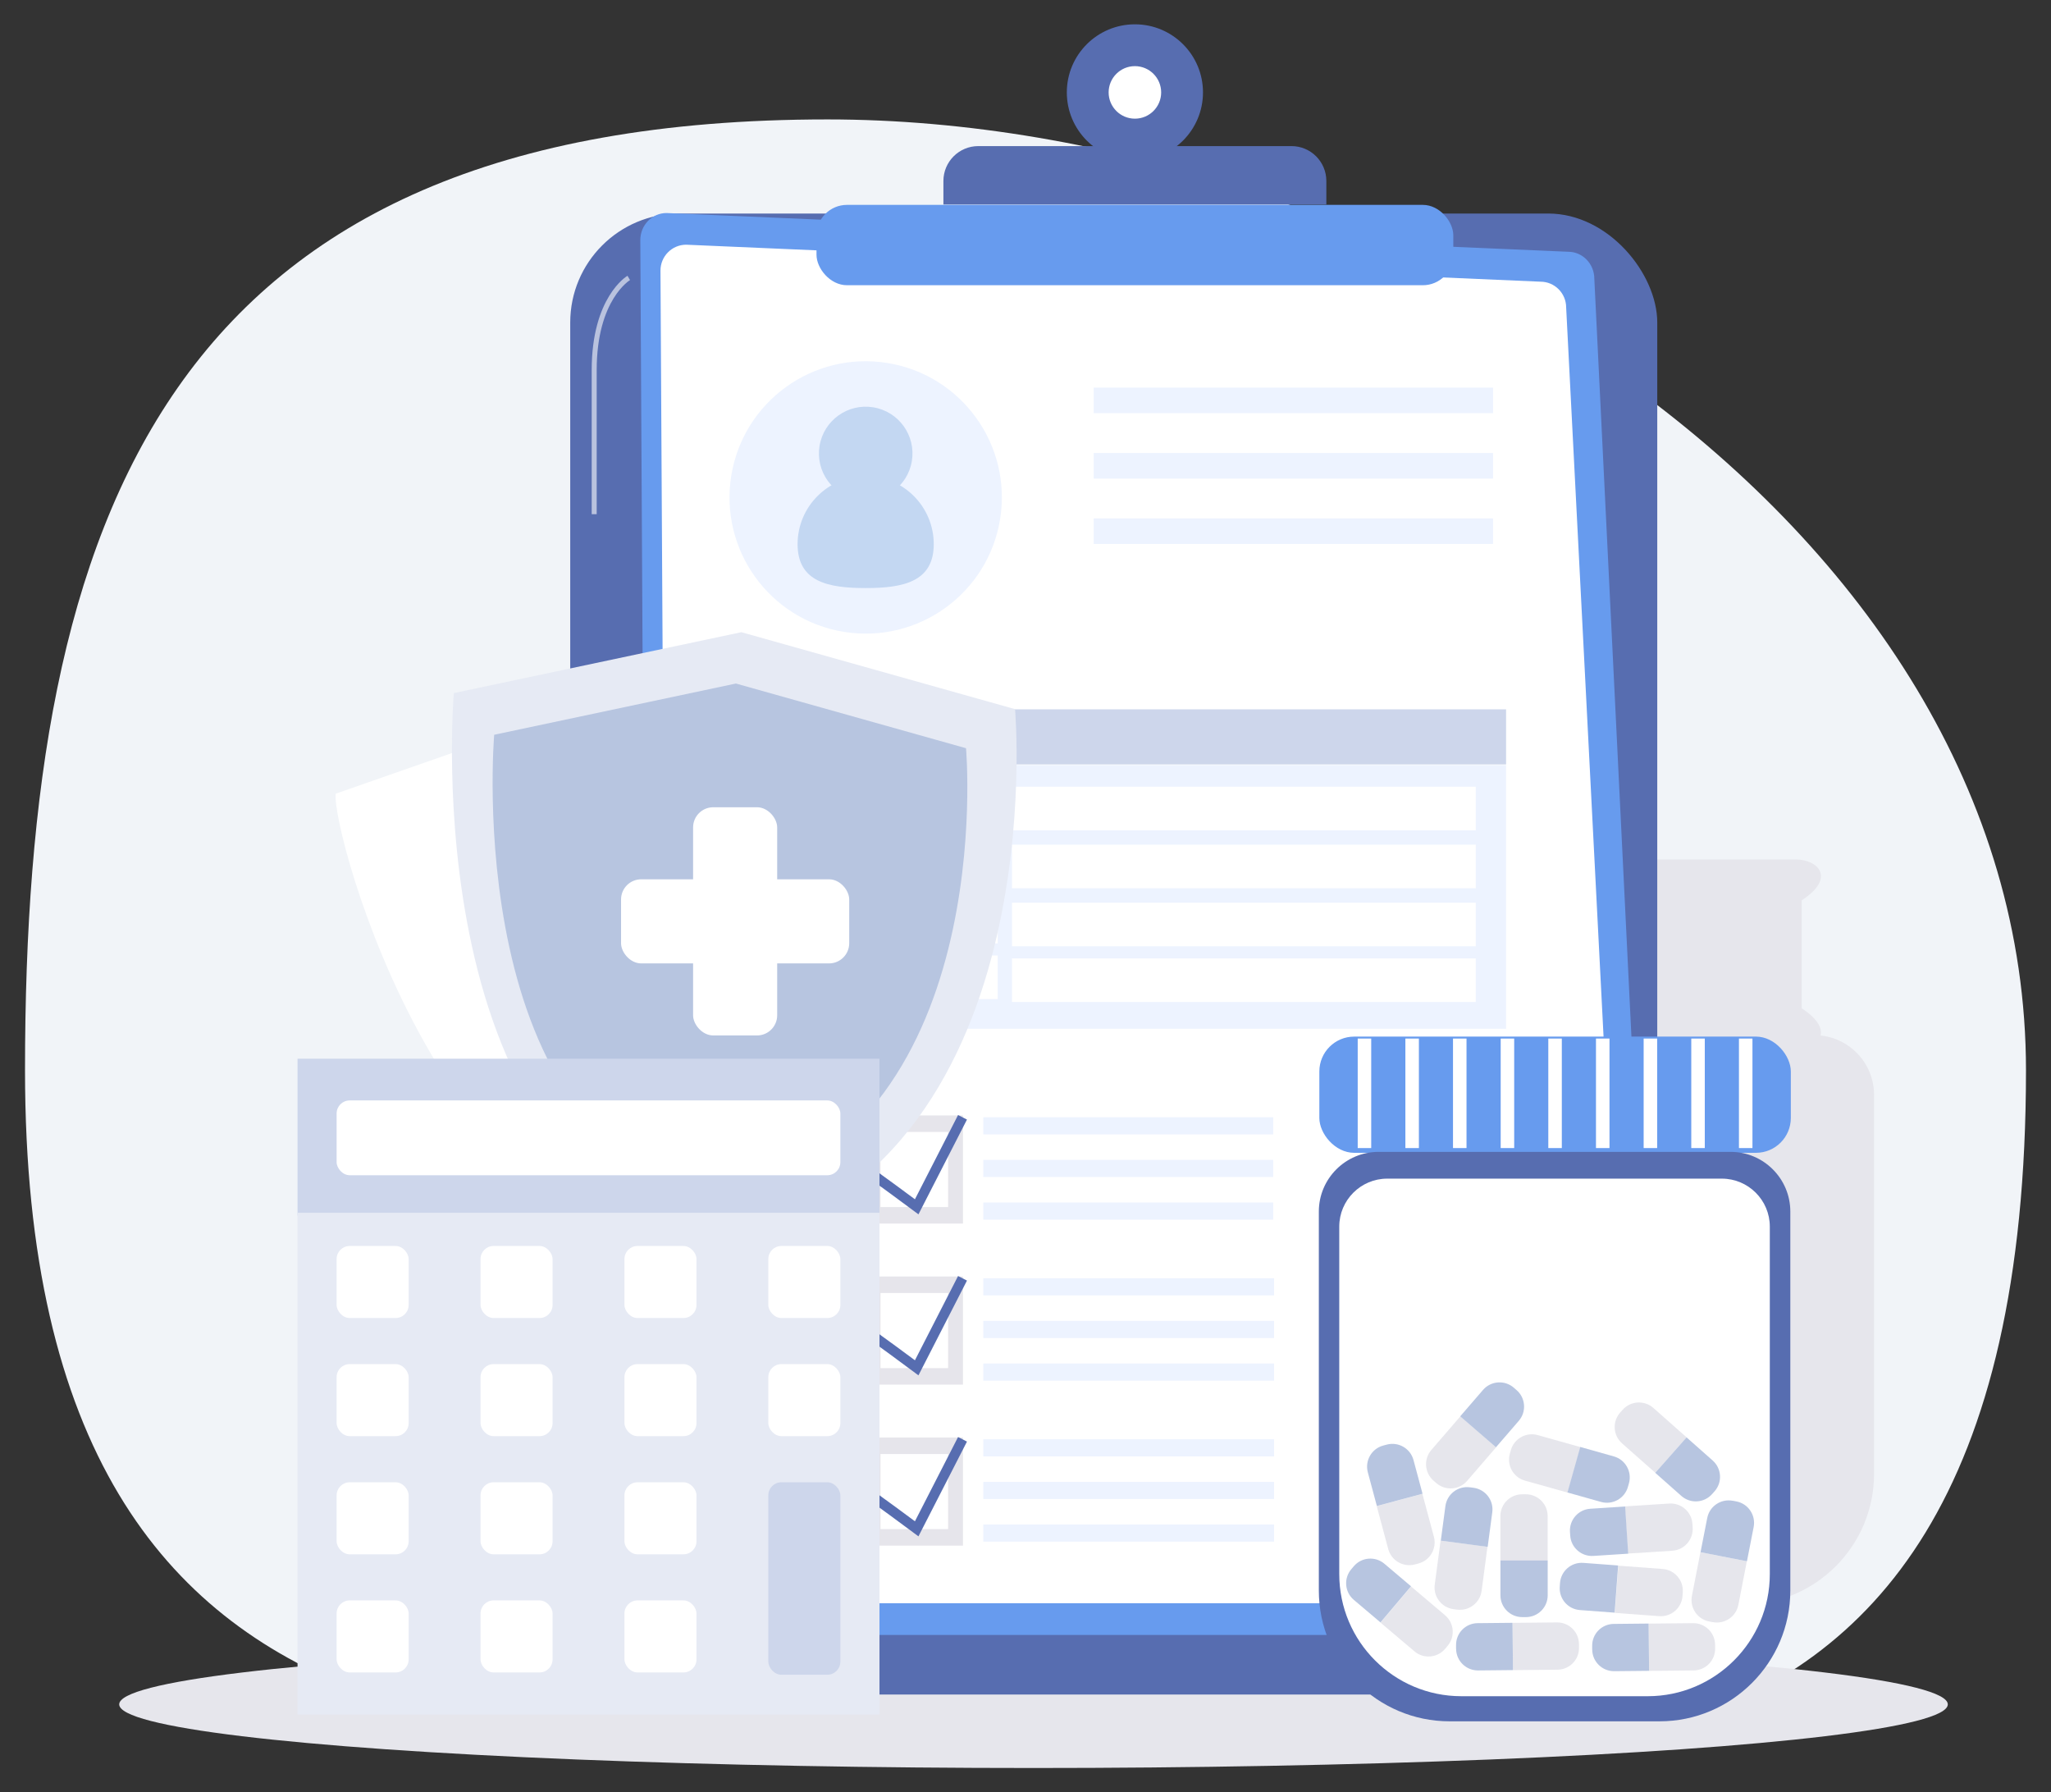 <?xml version="1.0" encoding="UTF-8"?>
<svg id="Layer_1" xmlns="http://www.w3.org/2000/svg" viewBox="0 0 410 358.25"><rect x="0" y="0" width="410" height="358.25" fill="#333333" stroke="none"/><defs><style>.cls-1{fill:#679bee;}.cls-2{fill:#e6e6ec;}.cls-3{fill:#e6eaf4;}.cls-4{fill:#e6e5eb;}.cls-5{fill:#edf3ff;}.cls-6{fill:#fff;}.cls-7{fill:#f1f4f8;}.cls-8{fill:#b7c5e0;}.cls-9{fill:#cdd6eb;}.cls-10{fill:#c3d7f2;}.cls-11{fill:#576db0;}.cls-12{isolation:isolate;opacity:.58;stroke:#fff;}.cls-12,.cls-13{fill:none;stroke-miterlimit:10;}.cls-13{stroke:#576db0;stroke-width:2px;}</style></defs><path class="cls-7" d="m405,213.91c0,169.31-120.94,134.76-200,134.76-89.09,0-200,16.13-200-134.76C5,103.45,32.97,23.87,165.43,23.87c110.46,0,239.57,79.59,239.57,190.05Z"/><path class="cls-2" d="m358.91,209.71h-62.85c-4.51,0-8.17-3.66-.11-8.17v-21.59c-8.06-4.51-4.41-8.17.11-8.17h62.85c4.51,0,8.17,3.66,1.26,8.17v21.59c6.91,4.51,3.25,8.17-1.26,8.17Z"/><path class="cls-2" d="m292.29,206.91h70.41c6.58,0,11.93,5.35,11.93,11.93v75.74c0,14.43-11.72,26.15-26.15,26.15h-41.95c-14.43,0-26.15-11.72-26.15-26.15v-75.74c0-6.58,5.35-11.93,11.93-11.93h0Z"/><ellipse class="cls-2" cx="206.6" cy="340.66" rx="182.77" ry="12.72"/><rect class="cls-11" x="113.99" y="42.68" width="217.3" height="296.01" rx="21.79" ry="21.79"/><path class="cls-1" d="m326.49,326.79h-191.77c-2.89,0-5.23-2.42-5.23-5.41l-1.49-273.39c0-2.99,2.34-5.41,5.23-5.41l180.25,7.74c2.89,0,5.23,2.42,5.23,5.41l13.01,265.65c0,2.99-2.34,5.41-5.23,5.41h0Z"/><path class="cls-6" d="m320.96,320.45h-182.33c-2.84,0-5.14-2.31-5.14-5.17l-1.46-261.2c0-2.85,2.3-5.17,5.14-5.17l170.77,7.39c2.84,0,5.14,2.31,5.14,5.17l13.02,253.81c0,2.85-2.3,5.17-5.14,5.17h0Z"/><path class="cls-11" d="m195.57,29.2h62.6c3.85,0,6.97,3.13,6.97,6.97v4.71h-76.55v-4.71c0-3.85,3.13-6.97,6.97-6.97h0Z"/><rect class="cls-1" x="163.22" y="40.95" width="127.3" height="16.06" rx="6.09" ry="6.09"/><circle class="cls-11" cx="226.87" cy="18.47" r="13.61"/><circle class="cls-6" cx="226.87" cy="18.47" r="5.25"/><circle class="cls-5" cx="173.05" cy="99.41" r="27.22" transform="translate(47.2 254.31) rotate(-80.78)"/><circle class="cls-10" cx="173.05" cy="90.63" r="9.35" transform="translate(55.87 246.93) rotate(-80.78)"/><path class="cls-10" d="m186.66,108.77c0,7.51-6.09,8.77-13.61,8.77s-13.61-1.25-13.61-8.77,6.09-13.61,13.61-13.61,13.61,6.09,13.61,13.61Z"/><rect class="cls-4" x="173.03" y="222.95" width="19.47" height="21.61"/><rect class="cls-6" x="176.01" y="226.25" width="13.52" height="15.01"/><path class="cls-13" d="m173.37,234.05c.43.14,9.88,7.16,9.88,7.16l9.16-17.89"/><rect class="cls-5" x="196.56" y="223.31" width="57.95" height="3.43"/><rect class="cls-5" x="196.56" y="231.83" width="57.95" height="3.43"/><rect class="cls-5" x="196.56" y="240.35" width="57.95" height="3.43"/><rect class="cls-4" x="173.03" y="255.14" width="19.47" height="21.61"/><rect class="cls-6" x="176.01" y="258.44" width="13.52" height="15.01"/><path class="cls-13" d="m173.37,266.23c.43.14,9.88,7.16,9.88,7.16l9.16-17.89"/><rect class="cls-5" x="196.56" y="255.49" width="58.13" height="3.43"/><rect class="cls-5" x="196.56" y="264.01" width="58.13" height="3.43"/><rect class="cls-5" x="196.56" y="272.53" width="58.13" height="3.43"/><rect class="cls-4" x="173.03" y="287.32" width="19.47" height="21.61"/><rect class="cls-6" x="176.01" y="290.62" width="13.52" height="15.01"/><path class="cls-13" d="m173.37,298.41c.43.14,9.88,7.16,9.88,7.16l9.16-17.89"/><rect class="cls-5" x="196.56" y="287.67" width="58.13" height="3.43"/><rect class="cls-5" x="196.56" y="296.19" width="58.13" height="3.43"/><rect class="cls-5" x="196.56" y="304.71" width="58.13" height="3.43"/><rect class="cls-5" x="218.63" y="77.47" width="79.83" height="5.11"/><rect class="cls-5" x="218.63" y="90.55" width="79.83" height="5.11"/><rect class="cls-5" x="218.63" y="103.61" width="79.83" height="5.11"/><rect class="cls-1" x="263.74" y="207.19" width="94.25" height="23.23" rx="6.97" ry="6.97"/><path class="cls-11" d="m275.55,230.23h70.41c6.58,0,11.93,5.35,11.93,11.93v75.74c0,14.43-11.72,26.15-26.15,26.15h-41.95c-14.43,0-26.15-11.72-26.15-26.15v-75.74c0-6.58,5.35-11.93,11.93-11.93h0Z"/><path class="cls-6" d="m277.31,235.58h66.89c5.29,0,9.59,4.3,9.59,9.59v69.45c0,13.47-10.94,24.41-24.41,24.41h-37.25c-13.47,0-24.41-10.94-24.41-24.41v-69.45c0-5.29,4.3-9.59,9.59-9.59h0Z"/><rect class="cls-6" x="271.41" y="207.58" width="2.7" height="21.89"/><rect class="cls-6" x="280.94" y="207.58" width="2.7" height="21.89"/><rect class="cls-6" x="290.46" y="207.58" width="2.7" height="21.89"/><rect class="cls-6" x="299.99" y="207.58" width="2.7" height="21.89"/><rect class="cls-6" x="309.51" y="207.58" width="2.7" height="21.89"/><rect class="cls-6" x="319.04" y="207.58" width="2.7" height="21.89"/><rect class="cls-6" x="328.57" y="207.58" width="2.7" height="21.89"/><rect class="cls-6" x="338.09" y="207.58" width="2.7" height="21.89"/><rect class="cls-6" x="347.62" y="207.58" width="2.7" height="21.89"/><path class="cls-2" d="m304.29,298.67h.73c2.41,0,4.36,1.95,4.36,4.36v8.89h-9.45v-8.89c0-2.41,1.95-4.36,4.36-4.36h0Z"/><path class="cls-8" d="m305.03,323.22h-.73c-2.41,0-4.36-1.95-4.36-4.36v-6.97h9.45v6.97c0,2.41-1.95,4.36-4.36,4.36h0Z"/><path class="cls-2" d="m301.82,290.57l.2-.71c.65-2.32,3.06-3.67,5.38-3.02l8.56,2.4-2.56,9.1-8.56-2.4c-2.32-.65-3.67-3.06-3.02-5.38h0Z"/><path class="cls-8" d="m325.63,296.47l-.2.71c-.65,2.32-3.06,3.67-5.38,3.02l-6.71-1.89,2.56-9.1,6.71,1.89c2.32.65,3.67,3.06,3.02,5.38h0Z"/><path class="cls-2" d="m287.13,296.44l-.55-.48c-1.82-1.57-2.02-4.33-.45-6.15l5.81-6.73,7.15,6.18-5.81,6.73c-1.57,1.82-4.33,2.02-6.15.45h0Z"/><path class="cls-8" d="m302.61,277.36l.55.48c1.82,1.57,2.02,4.33.45,6.15l-4.56,5.28-7.15-6.18,4.56-5.28c1.57-1.82,4.33-2.02,6.15-.45h0Z"/><path class="cls-2" d="m323.87,282.34l.49-.55c1.59-1.8,4.35-1.97,6.15-.38l6.66,5.89-6.26,7.08-6.66-5.89c-1.8-1.59-1.97-4.35-.38-6.15h0Z"/><path class="cls-8" d="m342.75,298.07l-.49.55c-1.59,1.8-4.35,1.97-6.15.38l-5.22-4.62,6.26-7.08,5.22,4.62c1.8,1.59,1.97,4.35.38,6.15h0Z"/><path class="cls-2" d="m283.56,312.5l-.71.19c-2.32.62-4.72-.76-5.34-3.08l-2.3-8.58,9.13-2.45,2.3,8.58c.62,2.32-.76,4.72-3.08,5.34h0Z"/><path class="cls-8" d="m276.51,288.93l.71-.19c2.32-.62,4.72.76,5.34,3.08l1.81,6.74-9.13,2.45-1.81-6.74c-.62-2.32.76-4.72,3.08-5.34h0Z"/><path class="cls-2" d="m291.29,321.73l-.73-.1c-2.39-.32-4.07-2.51-3.75-4.9l1.17-8.81,9.37,1.24-1.17,8.81c-.32,2.39-2.51,4.07-4.9,3.75h0Z"/><path class="cls-8" d="m293.83,297.27l.73.1c2.39.32,4.07,2.51,3.75,4.9l-.92,6.91-9.37-1.24.92-6.91c.32-2.39,2.51-4.07,4.9-3.75h0Z"/><path class="cls-2" d="m289.36,328.99l-.47.56c-1.55,1.84-4.31,2.07-6.14.51l-6.78-5.74,6.11-7.22,6.78,5.74c1.84,1.55,2.07,4.31.51,6.14h0Z"/><path class="cls-8" d="m270.14,313.63l.47-.56c1.55-1.84,4.31-2.07,6.14-.51l5.32,4.5-6.11,7.22-5.32-4.5c-1.84-1.55-2.07-4.31-.51-6.14h0Z"/><path class="cls-2" d="m315.65,328.6v.73c.03,2.41-1.9,4.38-4.31,4.4l-8.89.09-.1-9.45,8.89-.09c2.41-.02,4.38,1.91,4.4,4.31h0Z"/><path class="cls-8" d="m291.07,329.56v-.73c-.03-2.41,1.9-4.38,4.31-4.4l6.97-.07.1,9.45-6.97.07c-2.41.02-4.38-1.91-4.4-4.31h0Z"/><path class="cls-2" d="m342.86,328.75v.73c.03,2.41-1.9,4.38-4.31,4.4l-8.89.09-.1-9.45,8.89-.09c2.41-.02,4.38,1.91,4.4,4.31h0Z"/><path class="cls-8" d="m318.28,329.71v-.73c-.03-2.41,1.9-4.38,4.31-4.4l6.97-.07.1,9.45-6.97.07c-2.41.02-4.38-1.91-4.4-4.31h0Z"/><path class="cls-2" d="m342.38,324.23l-.72-.14c-2.36-.46-3.9-2.75-3.44-5.12l1.7-8.72,9.28,1.81-1.7,8.72c-.46,2.36-2.75,3.9-5.12,3.44Z"/><path class="cls-8" d="m346.4,299.96l.72.14c2.36.46,3.9,2.75,3.44,5.12l-1.34,6.84-9.28-1.81,1.34-6.84c.46-2.36,2.75-3.9,5.12-3.44h0Z"/><path class="cls-2" d="m338.32,304.59l.05.73c.15,2.4-1.67,4.48-4.07,4.63l-8.87.57-.61-9.43,8.87-.57c2.4-.15,4.48,1.67,4.63,4.07h0Z"/><path class="cls-8" d="m313.89,306.92l-.05-.73c-.15-2.4,1.67-4.48,4.07-4.63l6.96-.45.61,9.43-6.96.45c-2.4.15-4.48-1.67-4.63-4.07h0Z"/><path class="cls-2" d="m336.39,318.28l-.05.73c-.18,2.4-2.27,4.2-4.67,4.02l-8.86-.66.7-9.43,8.86.66c2.4.18,4.2,2.27,4.02,4.67h0Z"/><path class="cls-8" d="m311.8,317.13l.05-.73c.18-2.4,2.27-4.2,4.67-4.02l6.95.52-.7,9.43-6.95-.52c-2.4-.18-4.2-2.27-4.02-4.67h0Z"/><path class="cls-12" d="m125.69,55.55s-6.91,4.03-6.91,18.43v28.79"/><rect class="cls-9" x="145.59" y="141.78" width="155.48" height="11.01"/><rect class="cls-5" x="145.59" y="152.92" width="155.48" height="52.71"/><rect class="cls-6" x="151.8" y="157.25" width="47.65" height="8.71"/><rect class="cls-6" x="151.8" y="168.26" width="47.65" height="8.71"/><rect class="cls-6" x="151.8" y="179.85" width="47.65" height="8.71"/><rect class="cls-6" x="202.29" y="157.25" width="92.72" height="8.71"/><rect class="cls-6" x="202.29" y="168.83" width="92.72" height="8.71"/><rect class="cls-6" x="202.29" y="180.43" width="92.72" height="8.71"/><rect class="cls-6" x="151.8" y="190.98" width="47.65" height="8.71"/><rect class="cls-6" x="202.29" y="191.56" width="92.72" height="8.71"/><path class="cls-6" d="m67.13,158.63l46.63-16.29,47.27,6.99s37.31,79.61-16.27,99.83c-55.13,5.39-78.83-84.1-77.63-90.53h0Z"/><path class="cls-3" d="m90.73,138.53l57.47-12.17,54.71,15.38s8.1,91.66-58.16,107.42c-62.4-12.68-54.03-110.63-54.03-110.63Z"/><path class="cls-8" d="m98.79,146.86l48.32-10.24,46,12.93s6.81,77.06-48.9,90.31c-52.46-10.66-45.42-93.01-45.42-93.01h0Z"/><rect class="cls-9" x="59.48" y="211.61" width="116.33" height="31.39"/><rect class="cls-6" x="67.29" y="219.95" width="100.7" height="14.95" rx="2.61" ry="2.61"/><rect class="cls-3" x="59.48" y="242.41" width="116.33" height="100.28"/><rect class="cls-6" x="67.29" y="249.04" width="14.4" height="14.4" rx="2.61" ry="2.61"/><rect class="cls-6" x="67.29" y="272.65" width="14.4" height="14.4" rx="2.61" ry="2.61"/><rect class="cls-6" x="67.29" y="296.27" width="14.4" height="14.4" rx="2.61" ry="2.61"/><rect class="cls-6" x="67.29" y="319.88" width="14.4" height="14.4" rx="2.61" ry="2.61"/><rect class="cls-6" x="96.06" y="249.04" width="14.4" height="14.4" rx="2.61" ry="2.61"/><rect class="cls-6" x="96.06" y="272.65" width="14.4" height="14.4" rx="2.61" ry="2.61"/><rect class="cls-6" x="96.06" y="296.27" width="14.4" height="14.4" rx="2.61" ry="2.61"/><rect class="cls-6" x="96.06" y="319.88" width="14.4" height="14.4" rx="2.61" ry="2.61"/><rect class="cls-6" x="124.83" y="249.04" width="14.4" height="14.4" rx="2.61" ry="2.61"/><rect class="cls-6" x="124.83" y="272.65" width="14.4" height="14.4" rx="2.61" ry="2.61"/><rect class="cls-6" x="124.83" y="296.27" width="14.4" height="14.4" rx="2.61" ry="2.61"/><rect class="cls-6" x="124.83" y="319.88" width="14.4" height="14.4" rx="2.61" ry="2.61"/><rect class="cls-6" x="153.59" y="249.04" width="14.4" height="14.4" rx="2.61" ry="2.61"/><rect class="cls-6" x="153.59" y="272.65" width="14.4" height="14.4" rx="2.61" ry="2.61"/><rect class="cls-9" x="153.59" y="296.27" width="14.4" height="38.47" rx="2.61" ry="2.61"/><rect class="cls-6" x="138.55" y="161.35" width="16.81" height="45.61" rx="4.03" ry="4.03"/><rect class="cls-6" x="124.15" y="175.75" width="45.61" height="16.81" rx="4.03" ry="4.03"/></svg>